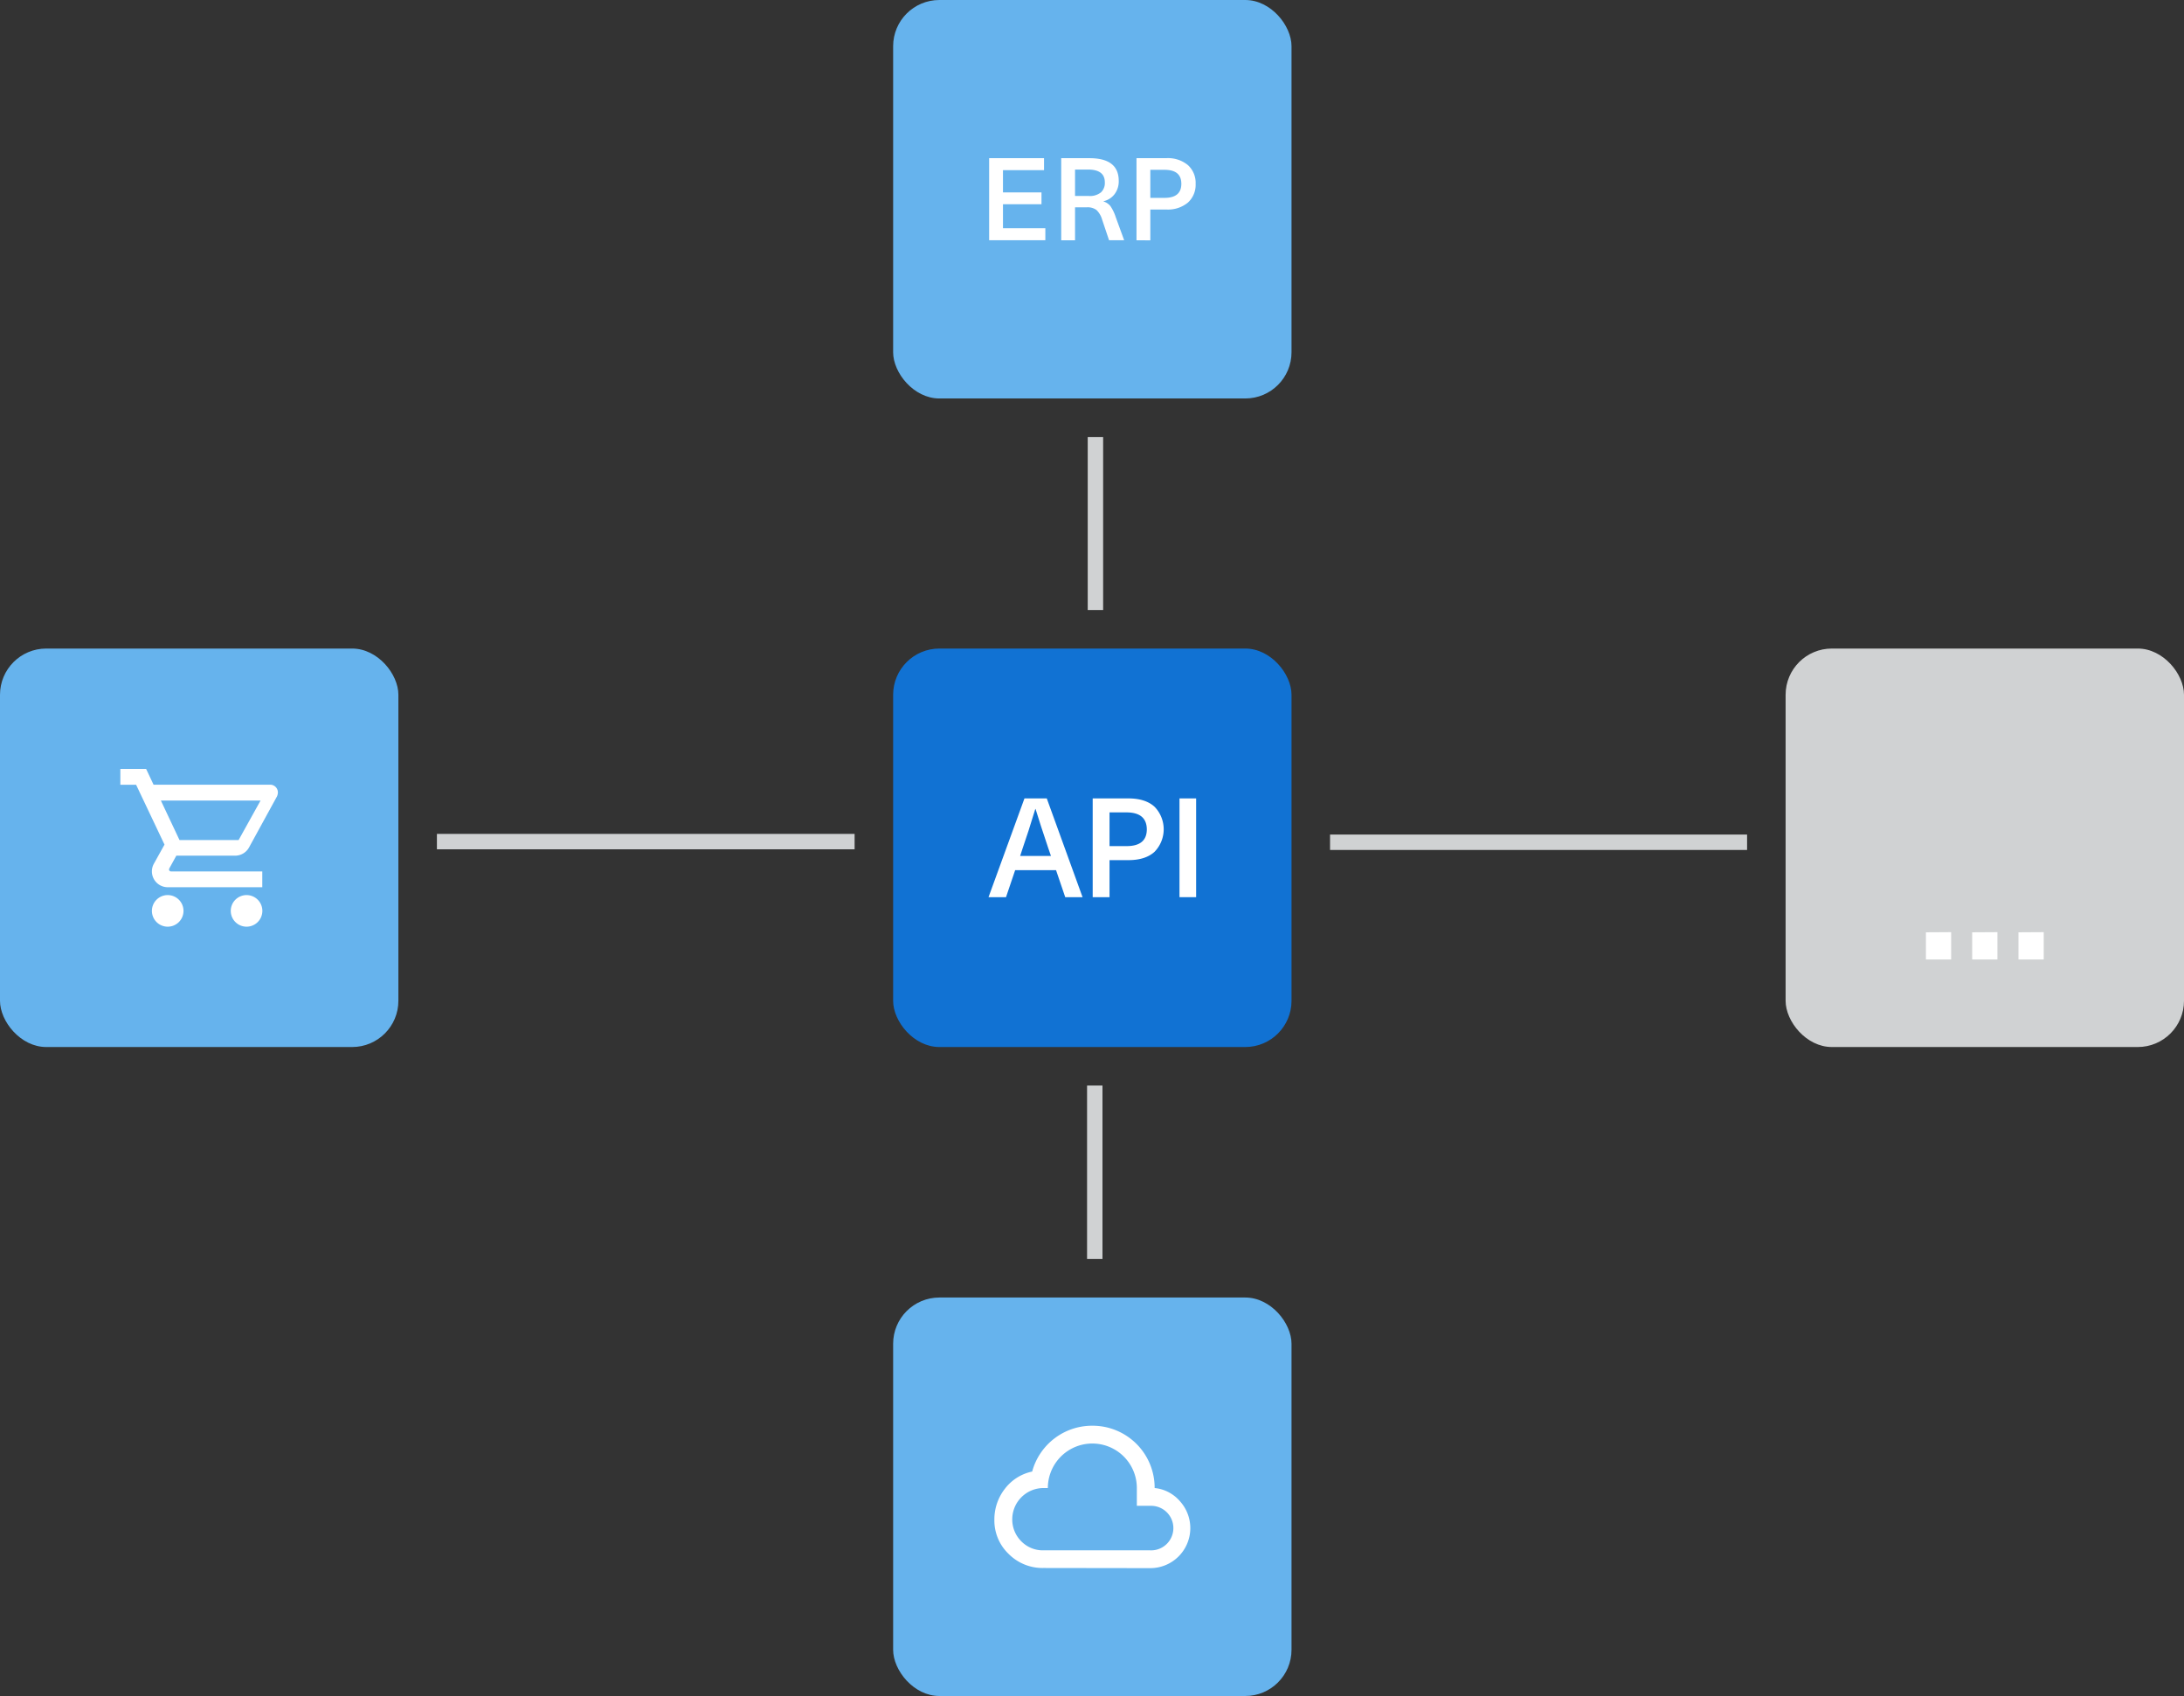<svg xmlns="http://www.w3.org/2000/svg" viewBox="0 0 566.9 440.14"><rect x="0" y="0" width="566.9" height="440.14" fill="#333333" stroke="none"/><defs><style>.cls-1{fill:#1172d3;}.cls-2{fill:#fff;}.cls-3,.cls-5{fill:#d0d2d3;}.cls-4{fill:#66b3ed;}.cls-5{stroke:#d0d2d3;stroke-miterlimit:10;stroke-width:4px;}</style></defs><g id="Layer_2" data-name="Layer 2"><g id="Layer_1-2" data-name="Layer 1"><rect class="cls-1" x="231.83" y="168.31" width="103.41" height="103.41" rx="12"/><path class="cls-2" d="M276.5,232.83l-2.38-7H263.5l-2.37,7h-4.54l9.33-25.63h5.79L281,232.83Zm-11.7-10.69h8l-.69-2q-2.16-6.41-3.31-10.19h-.07q-1.9,6.27-3.28,10.19Z"/><path class="cls-2" d="M283.63,232.83V207.2h9.25q4.42,0,6.8,2.16a8.38,8.38,0,0,1,0,11.7q-2.37,2.16-6.8,2.16H288v9.61Zm8.75-22H288v8.75h4.43q5.25,0,5.25-4.39C297.63,212.29,295.88,210.83,292.38,210.83Z"/><path class="cls-2" d="M310.48,207.2v25.63h-4.32V207.2Z"/><rect class="cls-3" x="463.49" y="168.31" width="103.41" height="103.41" rx="12"/><rect class="cls-4" x="231.83" width="103.41" height="103.41" rx="12"/><rect class="cls-4" y="168.31" width="103.41" height="103.41" rx="12"/><rect class="cls-4" x="231.83" y="336.73" width="103.41" height="103.41" rx="12"/><path class="cls-2" d="M271,41.05v3.11H260.34v5.78h10V53h-10v6.23h11v3.11H256.75V41.05Z"/><path class="cls-2" d="M275.46,62.36V41.05h7.33q7.6,0,7.6,5.9a5.5,5.5,0,0,1-1.06,3.41,5,5,0,0,1-2.89,1.86v.06a3.76,3.76,0,0,1,1.8,1.22,11.1,11.1,0,0,1,1.37,2.85l2.19,6h-3.92L286.08,57a5.53,5.53,0,0,0-1.48-2.51,3.85,3.85,0,0,0-2.47-.69h-3.08v8.56ZM282.4,44h-3.35v6.86h3.56a4.58,4.58,0,0,0,3.17-.94,3.32,3.32,0,0,0,1-2.62Q286.77,44,282.4,44Z"/><path class="cls-2" d="M295,62.36V41.05h7.69a8.11,8.11,0,0,1,5.66,1.8,6.21,6.21,0,0,1,2,4.85,6.24,6.24,0,0,1-2,4.87,8.11,8.11,0,0,1-5.66,1.8h-4.1v8Zm7.27-18.29h-3.68v7.28h3.68c2.92,0,4.37-1.22,4.37-3.65S305.19,44.07,302.27,44.07Z"/><path class="cls-2" d="M64,232.29a4.1,4.1,0,1,1-4.1,4.1,4.1,4.1,0,0,1,4.1-4.1M31.24,199.55h6.69l1.93,4.09H70.13a2,2,0,0,1,2,2.05,2.67,2.67,0,0,1-.24,1L64.6,220A4.11,4.11,0,0,1,61,222.06H45.77l-1.84,3.34-.06.24a.51.51,0,0,0,.51.51h23.7v4.1H43.52a4.11,4.11,0,0,1-3.6-6.06l2.78-5-7.37-15.53H31.24Zm12.28,32.74a4.1,4.1,0,1,1-4.09,4.1,4.1,4.1,0,0,1,4.09-4.1M61.94,218l5.69-10.24H41.76L46.59,218Z"/><path class="cls-2" d="M270.83,406.92a12.39,12.39,0,0,1-9-3.63,12,12,0,0,1-3.72-8.89,12.87,12.87,0,0,1,2.7-8,12,12,0,0,1,7.11-4.51A16.11,16.11,0,0,1,283.54,370a16.1,16.1,0,0,1,16.17,16.17,9.94,9.94,0,0,1,6.6,3.46,10.39,10.39,0,0,1-7.76,17.33m-27.72-4.62h27.72a5.78,5.78,0,1,0,0-11.55h-3.46v-4.62a11.55,11.55,0,1,0-23.1,0h-1.16a8.13,8.13,0,0,0-8.08,8.08,8,8,0,0,0,2.38,5.78,7.84,7.84,0,0,0,5.7,2.31"/><line class="cls-5" x1="113.41" y1="218.41" x2="221.83" y2="218.41"/><line class="cls-5" x1="345.24" y1="218.58" x2="453.49" y2="218.58"/><line class="cls-5" x1="284.34" y1="113.41" x2="284.34" y2="158.31"/><line class="cls-5" x1="284.17" y1="281.72" x2="284.17" y2="326.73"/><path class="cls-2" d="M506.46,241.91V249h-6.55v-7.05Z"/><path class="cls-2" d="M518.47,241.91V249h-6.55v-7.05Z"/><path class="cls-2" d="M530.49,241.91V249h-6.56v-7.05Z"/></g></g></svg>
